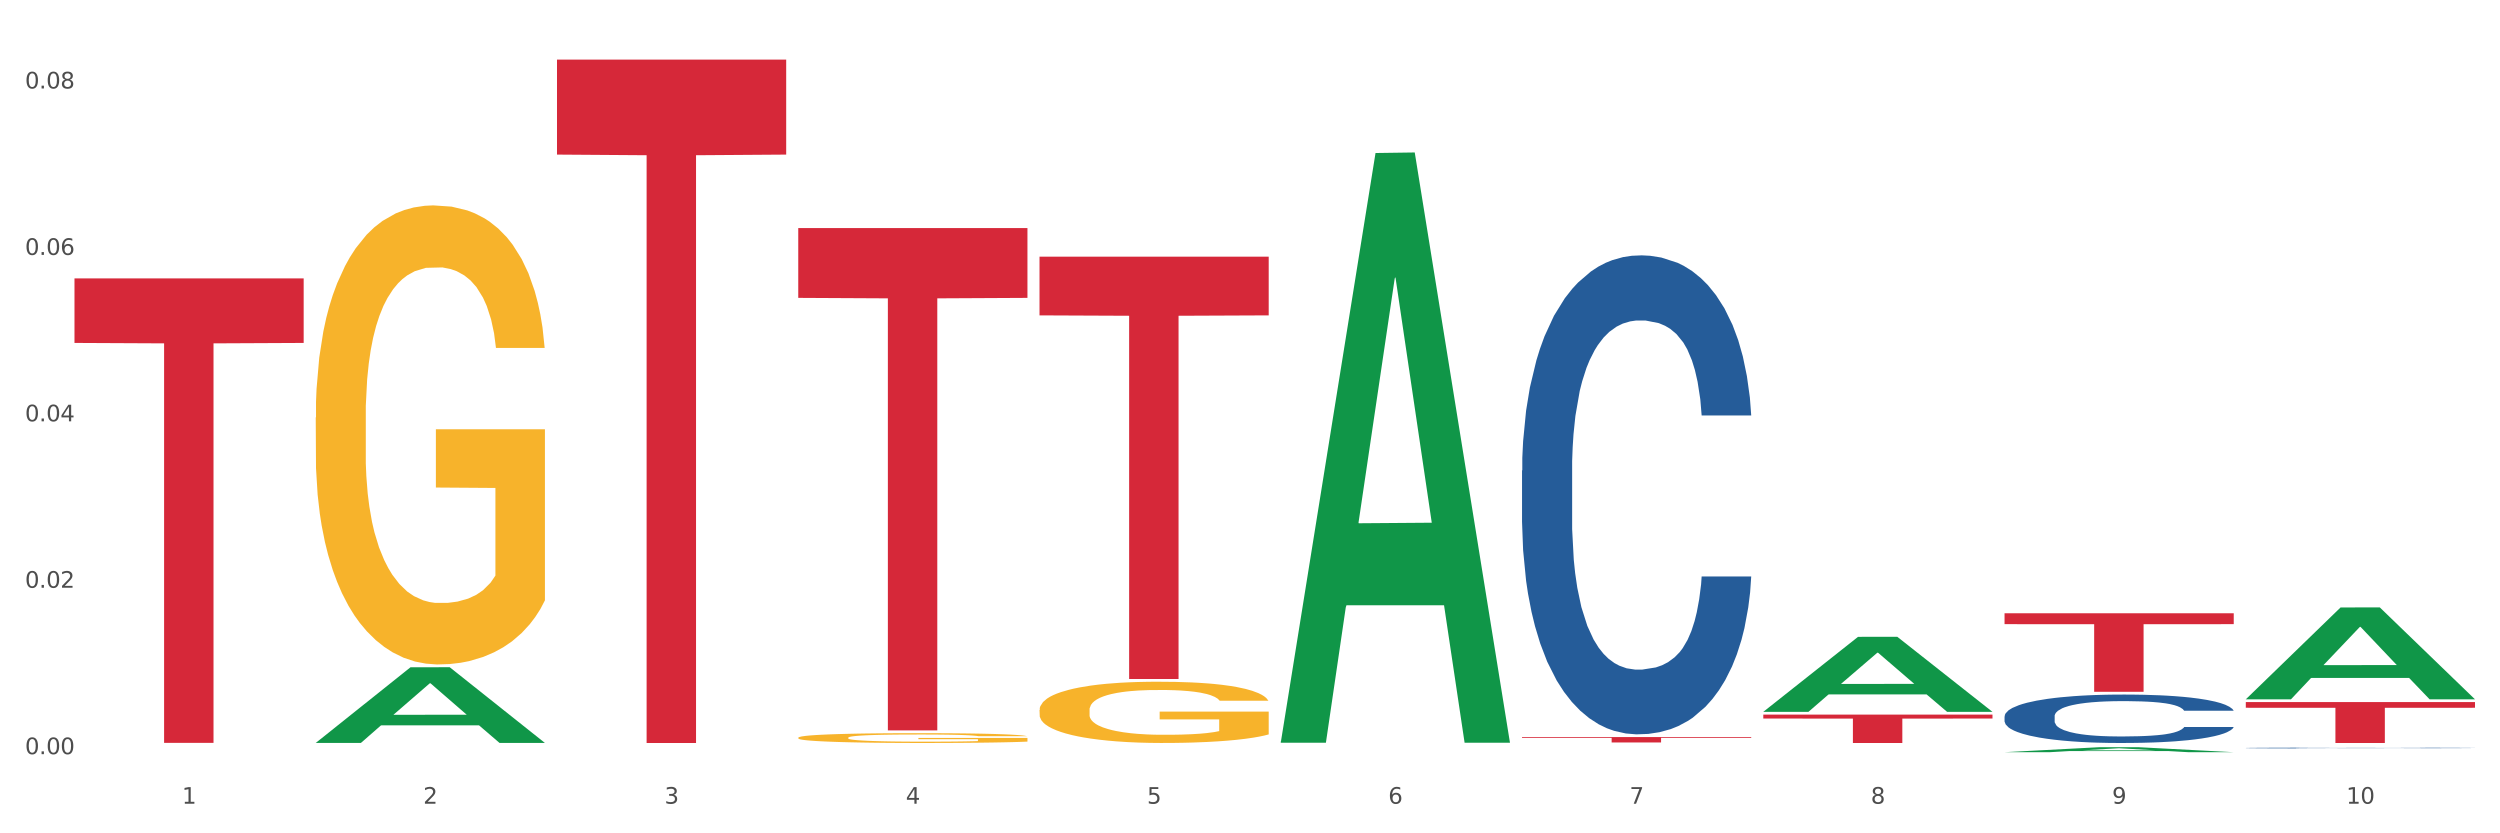 <?xml version="1.0" encoding="utf-8" standalone="no"?>
<!DOCTYPE svg PUBLIC "-//W3C//DTD SVG 1.1//EN"
  "http://www.w3.org/Graphics/SVG/1.1/DTD/svg11.dtd">
<svg xmlns:xlink="http://www.w3.org/1999/xlink" width="1080pt" height="360pt" viewBox="0 0 1080 360" xmlns="http://www.w3.org/2000/svg" version="1.1">
 <rect x="0" y="0" width="1080" height="360" fill="#333333" stroke="none"/>
 <defs>
  <style type="text/css">*{stroke-linejoin: round; stroke-linecap: butt}</style>
 </defs>
 <g id="figure_1">
  <g id="patch_1">
   <path d="M 0 360 
L 1080 360 
L 1080 0 
L 0 0 
z
" style="fill: #ffffff; stroke: #ffffff; stroke-linejoin: miter"/>
  </g>
  <g id="axes_1">
   <g id="matplotlib.axis_1">
    <g id="xtick_1">
     <g id="text_1">
      <!-- 1 -->
      <g style="fill: #4d4d4d" transform="translate(78.627 347.204) scale(0.096 -0.096)">
       <defs>
        <path id="DejaVuSans-31" d="M 794 531 
L 1825 531 
L 1825 4091 
L 703 3866 
L 703 4441 
L 1819 4666 
L 2450 4666 
L 2450 531 
L 3481 531 
L 3481 0 
L 794 0 
L 794 531 
z
" transform="scale(0.016)"/>
       </defs>
       <use xlink:href="#DejaVuSans-31"/>
      </g>
     </g>
    </g>
    <g id="xtick_2">
     <g id="text_2">
      <!-- 2 -->
      <g style="fill: #4d4d4d" transform="translate(182.851 347.204) scale(0.096 -0.096)">
       <defs>
        <path id="DejaVuSans-32" d="M 1228 531 
L 3431 531 
L 3431 0 
L 469 0 
L 469 531 
Q 828 903 1448 1529 
Q 2069 2156 2228 2338 
Q 2531 2678 2651 2914 
Q 2772 3150 2772 3378 
Q 2772 3750 2511 3984 
Q 2250 4219 1831 4219 
Q 1534 4219 1204 4116 
Q 875 4013 500 3803 
L 500 4441 
Q 881 4594 1212 4672 
Q 1544 4750 1819 4750 
Q 2544 4750 2975 4387 
Q 3406 4025 3406 3419 
Q 3406 3131 3298 2873 
Q 3191 2616 2906 2266 
Q 2828 2175 2409 1742 
Q 1991 1309 1228 531 
z
" transform="scale(0.016)"/>
       </defs>
       <use xlink:href="#DejaVuSans-32"/>
      </g>
     </g>
    </g>
    <g id="xtick_3">
     <g id="text_3">
      <!-- 3 -->
      <g style="fill: #4d4d4d" transform="translate(287.074 347.204) scale(0.096 -0.096)">
       <defs>
        <path id="DejaVuSans-33" d="M 2597 2516 
Q 3050 2419 3304 2112 
Q 3559 1806 3559 1356 
Q 3559 666 3084 287 
Q 2609 -91 1734 -91 
Q 1441 -91 1130 -33 
Q 819 25 488 141 
L 488 750 
Q 750 597 1062 519 
Q 1375 441 1716 441 
Q 2309 441 2620 675 
Q 2931 909 2931 1356 
Q 2931 1769 2642 2001 
Q 2353 2234 1838 2234 
L 1294 2234 
L 1294 2753 
L 1863 2753 
Q 2328 2753 2575 2939 
Q 2822 3125 2822 3475 
Q 2822 3834 2567 4026 
Q 2313 4219 1838 4219 
Q 1578 4219 1281 4162 
Q 984 4106 628 3988 
L 628 4550 
Q 988 4650 1302 4700 
Q 1616 4750 1894 4750 
Q 2613 4750 3031 4423 
Q 3450 4097 3450 3541 
Q 3450 3153 3228 2886 
Q 3006 2619 2597 2516 
z
" transform="scale(0.016)"/>
       </defs>
       <use xlink:href="#DejaVuSans-33"/>
      </g>
     </g>
    </g>
    <g id="xtick_4">
     <g id="text_4">
      <!-- 4 -->
      <g style="fill: #4d4d4d" transform="translate(391.298 347.204) scale(0.096 -0.096)">
       <defs>
        <path id="DejaVuSans-34" d="M 2419 4116 
L 825 1625 
L 2419 1625 
L 2419 4116 
z
M 2253 4666 
L 3047 4666 
L 3047 1625 
L 3713 1625 
L 3713 1100 
L 3047 1100 
L 3047 0 
L 2419 0 
L 2419 1100 
L 313 1100 
L 313 1709 
L 2253 4666 
z
" transform="scale(0.016)"/>
       </defs>
       <use xlink:href="#DejaVuSans-34"/>
      </g>
     </g>
    </g>
    <g id="xtick_5">
     <g id="text_5">
      <!-- 5 -->
      <g style="fill: #4d4d4d" transform="translate(495.522 347.204) scale(0.096 -0.096)">
       <defs>
        <path id="DejaVuSans-35" d="M 691 4666 
L 3169 4666 
L 3169 4134 
L 1269 4134 
L 1269 2991 
Q 1406 3038 1543 3061 
Q 1681 3084 1819 3084 
Q 2600 3084 3056 2656 
Q 3513 2228 3513 1497 
Q 3513 744 3044 326 
Q 2575 -91 1722 -91 
Q 1428 -91 1123 -41 
Q 819 9 494 109 
L 494 744 
Q 775 591 1075 516 
Q 1375 441 1709 441 
Q 2250 441 2565 725 
Q 2881 1009 2881 1497 
Q 2881 1984 2565 2268 
Q 2250 2553 1709 2553 
Q 1456 2553 1204 2497 
Q 953 2441 691 2322 
L 691 4666 
z
" transform="scale(0.016)"/>
       </defs>
       <use xlink:href="#DejaVuSans-35"/>
      </g>
     </g>
    </g>
    <g id="xtick_6">
     <g id="text_6">
      <!-- 6 -->
      <g style="fill: #4d4d4d" transform="translate(599.745 347.204) scale(0.096 -0.096)">
       <defs>
        <path id="DejaVuSans-36" d="M 2113 2584 
Q 1688 2584 1439 2293 
Q 1191 2003 1191 1497 
Q 1191 994 1439 701 
Q 1688 409 2113 409 
Q 2538 409 2786 701 
Q 3034 994 3034 1497 
Q 3034 2003 2786 2293 
Q 2538 2584 2113 2584 
z
M 3366 4563 
L 3366 3988 
Q 3128 4100 2886 4159 
Q 2644 4219 2406 4219 
Q 1781 4219 1451 3797 
Q 1122 3375 1075 2522 
Q 1259 2794 1537 2939 
Q 1816 3084 2150 3084 
Q 2853 3084 3261 2657 
Q 3669 2231 3669 1497 
Q 3669 778 3244 343 
Q 2819 -91 2113 -91 
Q 1303 -91 875 529 
Q 447 1150 447 2328 
Q 447 3434 972 4092 
Q 1497 4750 2381 4750 
Q 2619 4750 2861 4703 
Q 3103 4656 3366 4563 
z
" transform="scale(0.016)"/>
       </defs>
       <use xlink:href="#DejaVuSans-36"/>
      </g>
     </g>
    </g>
    <g id="xtick_7">
     <g id="text_7">
      <!-- 7 -->
      <g style="fill: #4d4d4d" transform="translate(703.969 347.204) scale(0.096 -0.096)">
       <defs>
        <path id="DejaVuSans-37" d="M 525 4666 
L 3525 4666 
L 3525 4397 
L 1831 0 
L 1172 0 
L 2766 4134 
L 525 4134 
L 525 4666 
z
" transform="scale(0.016)"/>
       </defs>
       <use xlink:href="#DejaVuSans-37"/>
      </g>
     </g>
    </g>
    <g id="xtick_8">
     <g id="text_8">
      <!-- 8 -->
      <g style="fill: #4d4d4d" transform="translate(808.193 347.204) scale(0.096 -0.096)">
       <defs>
        <path id="DejaVuSans-38" d="M 2034 2216 
Q 1584 2216 1326 1975 
Q 1069 1734 1069 1313 
Q 1069 891 1326 650 
Q 1584 409 2034 409 
Q 2484 409 2743 651 
Q 3003 894 3003 1313 
Q 3003 1734 2745 1975 
Q 2488 2216 2034 2216 
z
M 1403 2484 
Q 997 2584 770 2862 
Q 544 3141 544 3541 
Q 544 4100 942 4425 
Q 1341 4750 2034 4750 
Q 2731 4750 3128 4425 
Q 3525 4100 3525 3541 
Q 3525 3141 3298 2862 
Q 3072 2584 2669 2484 
Q 3125 2378 3379 2068 
Q 3634 1759 3634 1313 
Q 3634 634 3220 271 
Q 2806 -91 2034 -91 
Q 1263 -91 848 271 
Q 434 634 434 1313 
Q 434 1759 690 2068 
Q 947 2378 1403 2484 
z
M 1172 3481 
Q 1172 3119 1398 2916 
Q 1625 2713 2034 2713 
Q 2441 2713 2670 2916 
Q 2900 3119 2900 3481 
Q 2900 3844 2670 4047 
Q 2441 4250 2034 4250 
Q 1625 4250 1398 4047 
Q 1172 3844 1172 3481 
z
" transform="scale(0.016)"/>
       </defs>
       <use xlink:href="#DejaVuSans-38"/>
      </g>
     </g>
    </g>
    <g id="xtick_9">
     <g id="text_9">
      <!-- 9 -->
      <g style="fill: #4d4d4d" transform="translate(912.416 347.204) scale(0.096 -0.096)">
       <defs>
        <path id="DejaVuSans-39" d="M 703 97 
L 703 672 
Q 941 559 1184 500 
Q 1428 441 1663 441 
Q 2288 441 2617 861 
Q 2947 1281 2994 2138 
Q 2813 1869 2534 1725 
Q 2256 1581 1919 1581 
Q 1219 1581 811 2004 
Q 403 2428 403 3163 
Q 403 3881 828 4315 
Q 1253 4750 1959 4750 
Q 2769 4750 3195 4129 
Q 3622 3509 3622 2328 
Q 3622 1225 3098 567 
Q 2575 -91 1691 -91 
Q 1453 -91 1209 -44 
Q 966 3 703 97 
z
M 1959 2075 
Q 2384 2075 2632 2365 
Q 2881 2656 2881 3163 
Q 2881 3666 2632 3958 
Q 2384 4250 1959 4250 
Q 1534 4250 1286 3958 
Q 1038 3666 1038 3163 
Q 1038 2656 1286 2365 
Q 1534 2075 1959 2075 
z
" transform="scale(0.016)"/>
       </defs>
       <use xlink:href="#DejaVuSans-39"/>
      </g>
     </g>
    </g>
    <g id="xtick_10">
     <g id="text_10">
      <!-- 10 -->
      <g style="fill: #4d4d4d" transform="translate(1013.586 347.204) scale(0.096 -0.096)">
       <defs>
        <path id="DejaVuSans-30" d="M 2034 4250 
Q 1547 4250 1301 3770 
Q 1056 3291 1056 2328 
Q 1056 1369 1301 889 
Q 1547 409 2034 409 
Q 2525 409 2770 889 
Q 3016 1369 3016 2328 
Q 3016 3291 2770 3770 
Q 2525 4250 2034 4250 
z
M 2034 4750 
Q 2819 4750 3233 4129 
Q 3647 3509 3647 2328 
Q 3647 1150 3233 529 
Q 2819 -91 2034 -91 
Q 1250 -91 836 529 
Q 422 1150 422 2328 
Q 422 3509 836 4129 
Q 1250 4750 2034 4750 
z
" transform="scale(0.016)"/>
       </defs>
       <use xlink:href="#DejaVuSans-31"/>
       <use xlink:href="#DejaVuSans-30" transform="translate(63.623 0)"/>
      </g>
     </g>
    </g>
    <g id="xtick_11"/>
    <g id="xtick_12"/>
    <g id="xtick_13"/>
    <g id="xtick_14"/>
    <g id="xtick_15"/>
    <g id="xtick_16"/>
    <g id="xtick_17"/>
    <g id="xtick_18"/>
    <g id="xtick_19"/>
   </g>
   <g id="matplotlib.axis_2">
    <g id="ytick_1">
     <g id="text_11">
      <!-- 0.00 -->
      <g style="fill: #4d4d4d" transform="translate(10.8 325.806) scale(0.096 -0.096)">
       <defs>
        <path id="DejaVuSans-2e" d="M 684 794 
L 1344 794 
L 1344 0 
L 684 0 
L 684 794 
z
" transform="scale(0.016)"/>
       </defs>
       <use xlink:href="#DejaVuSans-30"/>
       <use xlink:href="#DejaVuSans-2e" transform="translate(63.623 0)"/>
       <use xlink:href="#DejaVuSans-30" transform="translate(95.41 0)"/>
       <use xlink:href="#DejaVuSans-30" transform="translate(159.033 0)"/>
      </g>
     </g>
    </g>
    <g id="ytick_2">
     <g id="text_12">
      <!-- 0.02 -->
      <g style="fill: #4d4d4d" transform="translate(10.8 253.91) scale(0.096 -0.096)">
       <use xlink:href="#DejaVuSans-30"/>
       <use xlink:href="#DejaVuSans-2e" transform="translate(63.623 0)"/>
       <use xlink:href="#DejaVuSans-30" transform="translate(95.41 0)"/>
       <use xlink:href="#DejaVuSans-32" transform="translate(159.033 0)"/>
      </g>
     </g>
    </g>
    <g id="ytick_3">
     <g id="text_13">
      <!-- 0.04 -->
      <g style="fill: #4d4d4d" transform="translate(10.8 182.014) scale(0.096 -0.096)">
       <use xlink:href="#DejaVuSans-30"/>
       <use xlink:href="#DejaVuSans-2e" transform="translate(63.623 0)"/>
       <use xlink:href="#DejaVuSans-30" transform="translate(95.41 0)"/>
       <use xlink:href="#DejaVuSans-34" transform="translate(159.033 0)"/>
      </g>
     </g>
    </g>
    <g id="ytick_4">
     <g id="text_14">
      <!-- 0.06 -->
      <g style="fill: #4d4d4d" transform="translate(10.8 110.118) scale(0.096 -0.096)">
       <use xlink:href="#DejaVuSans-30"/>
       <use xlink:href="#DejaVuSans-2e" transform="translate(63.623 0)"/>
       <use xlink:href="#DejaVuSans-30" transform="translate(95.41 0)"/>
       <use xlink:href="#DejaVuSans-36" transform="translate(159.033 0)"/>
      </g>
     </g>
    </g>
    <g id="ytick_5">
     <g id="text_15">
      <!-- 0.08 -->
      <g style="fill: #4d4d4d" transform="translate(10.8 38.223) scale(0.096 -0.096)">
       <use xlink:href="#DejaVuSans-30"/>
       <use xlink:href="#DejaVuSans-2e" transform="translate(63.623 0)"/>
       <use xlink:href="#DejaVuSans-30" transform="translate(95.41 0)"/>
       <use xlink:href="#DejaVuSans-38" transform="translate(159.033 0)"/>
      </g>
     </g>
    </g>
    <g id="ytick_6"/>
    <g id="ytick_7"/>
    <g id="ytick_8"/>
    <g id="ytick_9"/>
   </g>
   <g id="PolyCollection_1">
    <path d="M 136.399 320.899 
L 136.501 320.868 
L 177.331 288.266 
L 194.275 288.236 
L 235.411 320.96 
L 215.813 320.96 
L 206.932 313.34 
L 164.775 313.34 
L 164.469 313.463 
L 155.895 320.96 
L 136.399 320.96 
L 136.399 320.899 
L 170.083 308.792 
L 201.624 308.762 
L 186.007 295.211 
L 185.803 295.149 
L 185.599 295.242 
L 169.981 308.762 
L 170.083 308.792 
L 136.399 320.899 
z
" clip-path="url(#pa3445d2a49)" style="fill: #109648"/>
    <path d="M 344.846 98.524 
L 443.858 98.524 
L 443.858 128.682 
L 404.91 128.886 
L 404.91 315.543 
L 383.559 315.543 
L 383.559 128.886 
L 344.846 128.682 
L 344.846 98.728 
L 344.846 98.524 
z
" clip-path="url(#pa3445d2a49)" style="fill: #d62839"/>
    <path d="M 449.069 110.889 
L 548.082 110.889 
L 548.082 136.241 
L 509.134 136.412 
L 509.134 293.32 
L 487.783 293.32 
L 487.783 136.412 
L 449.069 136.241 
L 449.069 111.06 
L 449.069 110.889 
z
" clip-path="url(#pa3445d2a49)" style="fill: #d62839"/>
    <path d="M 657.517 318.426 
L 756.529 318.426 
L 756.529 318.749 
L 717.581 318.751 
L 717.581 320.754 
L 696.23 320.754 
L 696.23 318.751 
L 657.517 318.749 
L 657.517 318.428 
L 657.517 318.426 
z
" clip-path="url(#pa3445d2a49)" style="fill: #d62839"/>
    <path d="M 761.74 308.712 
L 860.753 308.712 
L 860.753 310.416 
L 821.805 310.427 
L 821.805 320.969 
L 800.454 320.969 
L 800.454 310.427 
L 761.74 310.416 
L 761.74 308.724 
L 761.74 308.712 
z
" clip-path="url(#pa3445d2a49)" style="fill: #d62839"/>
    <path d="M 865.964 264.918 
L 964.976 264.918 
L 964.976 269.635 
L 926.028 269.667 
L 926.028 298.863 
L 904.677 298.863 
L 904.677 269.667 
L 865.964 269.635 
L 865.964 264.95 
L 865.964 264.918 
z
" clip-path="url(#pa3445d2a49)" style="fill: #d62839"/>
    <path d="M 449.069 306.733 
L 449.186 306.709 
L 449.186 305.839 
L 449.42 305.09 
L 450.589 303.278 
L 452.343 301.78 
L 453.628 300.982 
L 454.914 300.33 
L 456.434 299.677 
L 458.304 299.001 
L 461.694 298.01 
L 463.799 297.502 
L 466.37 296.971 
L 471.046 296.198 
L 474.436 295.763 
L 477.943 295.4 
L 483.671 294.965 
L 487.412 294.772 
L 491.386 294.627 
L 496.179 294.53 
L 499.803 294.506 
L 507.752 294.579 
L 514.532 294.796 
L 517.805 294.965 
L 522.014 295.255 
L 524.235 295.448 
L 527.859 295.835 
L 531.599 296.343 
L 534.171 296.777 
L 538.029 297.599 
L 540.951 298.421 
L 543.64 299.436 
L 545.043 300.136 
L 546.095 300.789 
L 547.03 301.538 
L 547.965 302.722 
L 526.923 302.722 
L 526.105 301.876 
L 524.819 301.079 
L 522.949 300.306 
L 521.312 299.822 
L 518.507 299.218 
L 515.935 298.832 
L 513.246 298.542 
L 509.973 298.3 
L 507.401 298.179 
L 503.778 298.082 
L 496.647 298.107 
L 491.854 298.3 
L 488.581 298.542 
L 486.477 298.759 
L 484.606 299.001 
L 482.502 299.339 
L 480.047 299.846 
L 478.294 300.306 
L 476.54 300.886 
L 475.138 301.465 
L 473.852 302.142 
L 472.8 302.867 
L 471.981 303.616 
L 471.28 304.534 
L 470.696 306.057 
L 470.696 309.367 
L 470.929 310.116 
L 471.514 311.107 
L 472.215 311.856 
L 473.384 312.75 
L 474.436 313.355 
L 476.424 314.224 
L 478.645 314.949 
L 480.398 315.409 
L 482.152 315.795 
L 485.191 316.327 
L 488.581 316.762 
L 491.503 317.028 
L 495.478 317.269 
L 498.167 317.366 
L 500.505 317.414 
L 506.232 317.414 
L 510.324 317.342 
L 514.883 317.173 
L 518.39 316.955 
L 521.312 316.689 
L 524.585 316.254 
L 526.69 315.843 
L 526.69 310.793 
L 500.972 310.769 
L 500.972 307.41 
L 548.082 307.41 
L 548.082 317.269 
L 546.095 317.777 
L 543.874 318.236 
L 541.536 318.647 
L 538.029 319.154 
L 533.82 319.637 
L 530.08 319.976 
L 526.105 320.266 
L 521.429 320.531 
L 515.351 320.773 
L 511.61 320.87 
L 506.934 320.942 
L 501.44 320.966 
L 496.647 320.918 
L 491.971 320.797 
L 487.061 320.58 
L 482.268 320.266 
L 478.645 319.951 
L 475.021 319.565 
L 471.163 319.057 
L 468.124 318.574 
L 465.786 318.139 
L 463.214 317.583 
L 460.409 316.858 
L 458.304 316.206 
L 456.434 315.529 
L 454.447 314.659 
L 453.044 313.91 
L 451.641 312.968 
L 450.823 312.267 
L 449.888 311.18 
L 449.186 309.657 
L 449.069 306.733 
z
" clip-path="url(#pa3445d2a49)" style="fill: #f7b32b"/>
    <path d="M 344.846 318.687 
L 344.963 318.684 
L 344.963 318.544 
L 345.197 318.424 
L 346.366 318.134 
L 348.119 317.894 
L 349.405 317.766 
L 350.691 317.662 
L 352.21 317.557 
L 354.081 317.449 
L 357.471 317.29 
L 359.575 317.209 
L 362.147 317.123 
L 366.823 317 
L 370.213 316.93 
L 373.72 316.872 
L 379.448 316.802 
L 383.188 316.771 
L 387.163 316.748 
L 391.956 316.732 
L 395.579 316.729 
L 403.529 316.74 
L 410.309 316.775 
L 413.582 316.802 
L 417.79 316.849 
L 420.011 316.88 
L 423.635 316.941 
L 427.376 317.023 
L 429.947 317.092 
L 433.805 317.224 
L 436.728 317.356 
L 439.416 317.518 
L 440.819 317.631 
L 441.871 317.735 
L 442.806 317.855 
L 443.741 318.045 
L 422.7 318.045 
L 421.882 317.909 
L 420.596 317.782 
L 418.725 317.658 
L 417.089 317.58 
L 414.283 317.483 
L 411.711 317.422 
L 409.023 317.375 
L 405.75 317.336 
L 403.178 317.317 
L 399.554 317.302 
L 392.423 317.305 
L 387.63 317.336 
L 384.357 317.375 
L 382.253 317.41 
L 380.383 317.449 
L 378.279 317.503 
L 375.824 317.584 
L 374.07 317.658 
L 372.317 317.751 
L 370.914 317.844 
L 369.628 317.952 
L 368.576 318.068 
L 367.758 318.188 
L 367.056 318.335 
L 366.472 318.579 
L 366.472 319.109 
L 366.706 319.229 
L 367.29 319.388 
L 367.992 319.508 
L 369.161 319.651 
L 370.213 319.748 
L 372.2 319.888 
L 374.421 320.004 
L 376.174 320.077 
L 377.928 320.139 
L 380.967 320.224 
L 384.357 320.294 
L 387.28 320.337 
L 391.254 320.375 
L 393.943 320.391 
L 396.281 320.399 
L 402.009 320.399 
L 406.1 320.387 
L 410.659 320.36 
L 414.166 320.325 
L 417.089 320.282 
L 420.362 320.213 
L 422.466 320.147 
L 422.466 319.338 
L 396.748 319.334 
L 396.748 318.796 
L 443.858 318.796 
L 443.858 320.375 
L 441.871 320.457 
L 439.65 320.53 
L 437.312 320.596 
L 433.805 320.677 
L 429.597 320.755 
L 425.856 320.809 
L 421.882 320.855 
L 417.206 320.898 
L 411.127 320.937 
L 407.386 320.952 
L 402.71 320.964 
L 397.216 320.968 
L 392.423 320.96 
L 387.747 320.941 
L 382.838 320.906 
L 378.045 320.855 
L 374.421 320.805 
L 370.797 320.743 
L 366.94 320.662 
L 363.9 320.584 
L 361.562 320.515 
L 358.99 320.426 
L 356.185 320.31 
L 354.081 320.205 
L 352.21 320.097 
L 350.223 319.957 
L 348.82 319.837 
L 347.418 319.686 
L 346.599 319.574 
L 345.664 319.4 
L 344.963 319.156 
L 344.846 318.687 
z
" clip-path="url(#pa3445d2a49)" style="fill: #f7b32b"/>
    <path d="M 970.188 303.299 
L 1069.2 303.299 
L 1069.2 305.755 
L 1030.252 305.772 
L 1030.252 320.973 
L 1008.901 320.973 
L 1008.901 305.772 
L 970.188 305.755 
L 970.188 303.316 
L 970.188 303.299 
z
" clip-path="url(#pa3445d2a49)" style="fill: #d62839"/>
    <path d="M 240.622 25.759 
L 339.635 25.759 
L 339.635 66.784 
L 300.687 67.061 
L 300.687 320.969 
L 279.336 320.969 
L 279.336 67.061 
L 240.622 66.784 
L 240.622 26.037 
L 240.622 25.759 
z
" clip-path="url(#pa3445d2a49)" style="fill: #d62839"/>
    <path d="M 32.175 120.258 
L 131.187 120.258 
L 131.187 148.144 
L 92.239 148.333 
L 92.239 320.927 
L 70.888 320.927 
L 70.888 148.333 
L 32.175 148.144 
L 32.175 120.446 
L 32.175 120.258 
z
" clip-path="url(#pa3445d2a49)" style="fill: #d62839"/>
    <path d="M 970.188 323.134 
L 970.305 323.133 
L 970.305 323.124 
L 970.656 323.112 
L 971.943 323.09 
L 973.582 323.073 
L 976.39 323.053 
L 977.912 323.045 
L 979.902 323.036 
L 983.998 323.021 
L 988.679 323.008 
L 991.956 323.001 
L 994.414 322.997 
L 999.915 322.989 
L 1003.075 322.985 
L 1006.352 322.982 
L 1009.161 322.981 
L 1013.842 322.978 
L 1017.587 322.977 
L 1021.917 322.977 
L 1025.546 322.977 
L 1030.344 322.979 
L 1037.366 322.982 
L 1040.058 322.985 
L 1043.686 322.989 
L 1047.431 322.994 
L 1050.474 322.999 
L 1053.985 323.006 
L 1057.613 323.016 
L 1061.125 323.028 
L 1063.582 323.039 
L 1065.572 323.051 
L 1067.327 323.065 
L 1068.615 323.081 
L 1069.2 323.094 
L 1047.782 323.094 
L 1047.197 323.082 
L 1046.027 323.069 
L 1044.857 323.06 
L 1043.569 323.053 
L 1041.58 323.046 
L 1039.824 323.04 
L 1036.898 323.034 
L 1034.206 323.031 
L 1031.983 323.028 
L 1029.291 323.026 
L 1023.556 323.025 
L 1019.46 323.025 
L 1016.885 323.025 
L 1013.725 323.027 
L 1011.033 323.029 
L 1007.873 323.033 
L 1005.415 323.037 
L 1002.958 323.042 
L 1001.553 323.046 
L 999.447 323.053 
L 998.042 323.059 
L 996.17 323.069 
L 995.116 323.076 
L 993.244 323.094 
L 992.424 323.107 
L 992.073 323.116 
L 991.839 323.127 
L 991.839 323.176 
L 992.541 323.199 
L 993.127 323.208 
L 994.063 323.219 
L 995.818 323.233 
L 998.393 323.247 
L 1001.085 323.257 
L 1003.309 323.263 
L 1005.415 323.267 
L 1007.522 323.271 
L 1010.097 323.274 
L 1012.203 323.276 
L 1015.363 323.278 
L 1019.109 323.278 
L 1022.035 323.278 
L 1028.003 323.277 
L 1030.695 323.275 
L 1033.27 323.273 
L 1036.079 323.27 
L 1038.303 323.266 
L 1039.59 323.263 
L 1041.697 323.257 
L 1043.335 323.25 
L 1044.739 323.243 
L 1045.676 323.237 
L 1046.729 323.227 
L 1047.548 323.216 
L 1047.782 323.211 
L 1069.2 323.211 
L 1068.732 323.222 
L 1067.913 323.233 
L 1066.274 323.248 
L 1064.987 323.257 
L 1062.997 323.267 
L 1060.89 323.276 
L 1057.965 323.286 
L 1055.273 323.293 
L 1052.464 323.3 
L 1049.421 323.306 
L 1043.92 323.313 
L 1041.931 323.316 
L 1037.717 323.32 
L 1034.44 323.322 
L 1029.642 323.324 
L 1024.726 323.325 
L 1019.577 323.326 
L 1015.012 323.325 
L 1009.98 323.323 
L 1006.82 323.321 
L 1003.309 323.318 
L 999.212 323.314 
L 995.35 323.308 
L 991.722 323.302 
L 988.328 323.295 
L 985.168 323.286 
L 981.072 323.273 
L 978.029 323.259 
L 975.805 323.247 
L 974.284 323.236 
L 972.762 323.223 
L 971.943 323.214 
L 970.656 323.192 
L 970.188 323.171 
L 970.188 323.134 
z
" clip-path="url(#pa3445d2a49)" style="fill: #255c99"/>
    <path d="M 553.293 320.389 
L 553.395 320.15 
L 594.225 66.103 
L 611.169 65.863 
L 652.306 320.868 
L 632.707 320.868 
L 623.827 261.487 
L 581.67 261.487 
L 581.364 262.444 
L 572.789 320.868 
L 553.293 320.868 
L 553.293 320.389 
L 586.978 226.049 
L 618.519 225.81 
L 602.901 120.217 
L 602.697 119.738 
L 602.493 120.456 
L 586.876 225.81 
L 586.978 226.049 
L 553.293 320.389 
z
" clip-path="url(#pa3445d2a49)" style="fill: #109648"/>
    <path d="M 761.74 307.466 
L 761.842 307.435 
L 802.672 275.114 
L 819.617 275.084 
L 860.753 307.527 
L 841.154 307.527 
L 832.274 299.972 
L 790.117 299.972 
L 789.811 300.094 
L 781.237 307.527 
L 761.74 307.527 
L 761.74 307.466 
L 795.425 295.463 
L 826.966 295.433 
L 811.349 281.999 
L 811.144 281.938 
L 810.94 282.029 
L 795.323 295.433 
L 795.425 295.463 
L 761.74 307.466 
z
" clip-path="url(#pa3445d2a49)" style="fill: #109648"/>
    <path d="M 865.964 324.945 
L 866.066 324.943 
L 906.896 322.792 
L 923.84 322.79 
L 964.976 324.95 
L 945.378 324.95 
L 936.498 324.447 
L 894.341 324.447 
L 894.034 324.455 
L 885.46 324.95 
L 865.964 324.95 
L 865.964 324.945 
L 899.649 324.146 
L 931.19 324.144 
L 915.572 323.25 
L 915.368 323.246 
L 915.164 323.252 
L 899.547 324.144 
L 899.649 324.146 
L 865.964 324.945 
z
" clip-path="url(#pa3445d2a49)" style="fill: #109648"/>
    <path d="M 970.188 302.039 
L 970.29 302.002 
L 1011.12 262.424 
L 1028.064 262.387 
L 1069.2 302.114 
L 1049.602 302.114 
L 1040.721 292.863 
L 998.564 292.863 
L 998.258 293.012 
L 989.684 302.114 
L 970.188 302.114 
L 970.188 302.039 
L 1003.872 287.342 
L 1035.413 287.305 
L 1019.796 270.855 
L 1019.592 270.78 
L 1019.388 270.892 
L 1003.77 287.305 
L 1003.872 287.342 
L 970.188 302.039 
z
" clip-path="url(#pa3445d2a49)" style="fill: #109648"/>
    <path d="M 136.399 180.369 
L 136.516 180.188 
L 136.516 173.667 
L 136.749 168.053 
L 137.918 154.468 
L 139.672 143.239 
L 140.958 137.262 
L 142.244 132.371 
L 143.763 127.481 
L 145.634 122.41 
L 149.024 114.984 
L 151.128 111.18 
L 153.699 107.195 
L 158.375 101.399 
L 161.765 98.139 
L 165.272 95.422 
L 171 92.162 
L 174.741 90.713 
L 178.716 89.626 
L 183.508 88.902 
L 187.132 88.721 
L 195.081 89.264 
L 201.861 90.894 
L 205.135 92.162 
L 209.343 94.336 
L 211.564 95.785 
L 215.188 98.683 
L 218.928 102.486 
L 221.5 105.746 
L 225.358 111.905 
L 228.28 118.063 
L 230.969 125.67 
L 232.372 130.922 
L 233.424 135.813 
L 234.359 141.428 
L 235.294 150.303 
L 214.253 150.303 
L 213.434 143.963 
L 212.148 137.986 
L 210.278 132.19 
L 208.641 128.568 
L 205.836 124.04 
L 203.264 121.142 
L 200.576 118.968 
L 197.302 117.157 
L 194.731 116.252 
L 191.107 115.527 
L 183.976 115.708 
L 179.183 117.157 
L 175.91 118.968 
L 173.806 120.598 
L 171.936 122.41 
L 169.831 124.945 
L 167.377 128.749 
L 165.623 132.19 
L 163.87 136.537 
L 162.467 140.884 
L 161.181 145.956 
L 160.129 151.389 
L 159.311 157.004 
L 158.609 163.887 
L 158.025 175.297 
L 158.025 200.111 
L 158.259 205.726 
L 158.843 213.152 
L 159.544 218.767 
L 160.713 225.468 
L 161.765 229.997 
L 163.753 236.517 
L 165.974 241.951 
L 167.727 245.392 
L 169.481 248.29 
L 172.52 252.275 
L 175.91 255.535 
L 178.833 257.527 
L 182.807 259.338 
L 185.496 260.063 
L 187.834 260.425 
L 193.562 260.425 
L 197.653 259.882 
L 202.212 258.614 
L 205.719 256.984 
L 208.641 254.991 
L 211.915 251.731 
L 214.019 248.652 
L 214.019 210.798 
L 188.301 210.616 
L 188.301 185.44 
L 235.411 185.44 
L 235.411 259.338 
L 233.424 263.142 
L 231.203 266.583 
L 228.865 269.662 
L 225.358 273.466 
L 221.15 277.088 
L 217.409 279.624 
L 213.434 281.798 
L 208.758 283.79 
L 202.68 285.601 
L 198.939 286.326 
L 194.263 286.869 
L 188.769 287.05 
L 183.976 286.688 
L 179.3 285.782 
L 174.39 284.152 
L 169.598 281.798 
L 165.974 279.443 
L 162.35 276.545 
L 158.492 272.741 
L 155.453 269.119 
L 153.115 265.859 
L 150.543 261.693 
L 147.738 256.259 
L 145.634 251.369 
L 143.763 246.298 
L 141.776 239.777 
L 140.373 234.162 
L 138.97 227.099 
L 138.152 221.846 
L 137.217 213.695 
L 136.516 202.285 
L 136.399 180.369 
z
" clip-path="url(#pa3445d2a49)" style="fill: #f7b32b"/>
    <path d="M 657.517 203.286 
L 657.634 203.097 
L 657.634 197.805 
L 657.985 190.624 
L 659.272 177.396 
L 660.911 167.38 
L 663.72 155.663 
L 665.241 150.75 
L 667.231 145.269 
L 671.327 136.387 
L 676.008 128.828 
L 679.285 124.671 
L 681.743 122.025 
L 687.244 117.3 
L 690.404 115.222 
L 693.681 113.521 
L 696.49 112.387 
L 701.171 111.064 
L 704.916 110.497 
L 709.247 110.308 
L 712.875 110.497 
L 717.673 111.253 
L 724.695 113.521 
L 727.387 114.844 
L 731.015 117.111 
L 734.76 120.135 
L 737.803 123.159 
L 741.314 127.505 
L 744.943 133.175 
L 748.454 140.356 
L 750.911 146.97 
L 752.901 153.962 
L 754.657 162.466 
L 755.944 171.726 
L 756.529 179.474 
L 735.112 179.474 
L 734.526 172.482 
L 733.356 164.923 
L 732.186 159.821 
L 730.898 155.663 
L 728.909 150.939 
L 727.153 147.915 
L 724.227 144.324 
L 721.535 142.057 
L 719.312 140.734 
L 716.62 139.6 
L 710.885 138.466 
L 706.789 138.466 
L 704.214 138.844 
L 701.054 139.789 
L 698.362 141.112 
L 695.202 143.379 
L 692.745 145.836 
L 690.287 149.049 
L 688.882 151.317 
L 686.776 155.474 
L 685.371 158.876 
L 683.499 164.734 
L 682.445 168.892 
L 680.573 179.663 
L 679.754 187.601 
L 679.402 193.081 
L 679.168 199.128 
L 679.168 228.609 
L 679.871 241.837 
L 680.456 247.507 
L 681.392 253.932 
L 683.148 262.247 
L 685.722 270.373 
L 688.414 276.232 
L 690.638 279.822 
L 692.745 282.468 
L 694.851 284.547 
L 697.426 286.436 
L 699.533 287.57 
L 702.693 288.704 
L 706.438 289.271 
L 709.364 289.271 
L 715.332 288.326 
L 718.024 287.381 
L 720.599 286.059 
L 723.408 283.98 
L 725.632 281.712 
L 726.919 280.011 
L 729.026 276.421 
L 730.664 272.641 
L 732.069 268.295 
L 733.005 264.515 
L 734.058 258.846 
L 734.877 252.42 
L 735.112 249.019 
L 756.529 249.019 
L 756.061 255.822 
L 755.242 262.436 
L 753.603 271.318 
L 752.316 276.421 
L 750.326 282.657 
L 748.22 287.948 
L 745.294 293.807 
L 742.602 298.153 
L 739.793 301.933 
L 736.75 305.334 
L 731.249 310.059 
L 729.26 311.382 
L 725.046 313.649 
L 721.769 314.972 
L 716.971 316.295 
L 712.055 317.051 
L 706.906 317.24 
L 702.341 316.862 
L 697.309 315.728 
L 694.149 314.594 
L 690.638 312.894 
L 686.542 310.248 
L 682.679 307.035 
L 679.051 303.256 
L 675.657 298.909 
L 672.497 293.996 
L 668.401 285.87 
L 665.358 277.932 
L 663.134 270.562 
L 661.613 264.326 
L 660.091 256.389 
L 659.272 250.908 
L 657.985 237.68 
L 657.517 225.396 
L 657.517 203.286 
z
" clip-path="url(#pa3445d2a49)" style="fill: #255c99"/>
    <path d="M 865.964 309.45 
L 866.081 309.431 
L 866.081 308.896 
L 866.432 308.17 
L 867.719 306.832 
L 869.358 305.82 
L 872.167 304.635 
L 873.688 304.138 
L 875.678 303.584 
L 879.774 302.686 
L 884.456 301.921 
L 887.733 301.501 
L 890.19 301.233 
L 895.691 300.756 
L 898.851 300.546 
L 902.128 300.374 
L 904.937 300.259 
L 909.618 300.125 
L 913.364 300.068 
L 917.694 300.049 
L 921.322 300.068 
L 926.12 300.144 
L 933.143 300.374 
L 935.834 300.507 
L 939.463 300.737 
L 943.208 301.042 
L 946.251 301.348 
L 949.762 301.788 
L 953.39 302.361 
L 956.901 303.087 
L 959.359 303.756 
L 961.348 304.463 
L 963.104 305.323 
L 964.391 306.259 
L 964.976 307.043 
L 943.559 307.043 
L 942.974 306.336 
L 941.803 305.571 
L 940.633 305.055 
L 939.346 304.635 
L 937.356 304.157 
L 935.6 303.851 
L 932.674 303.488 
L 929.983 303.259 
L 927.759 303.125 
L 925.067 303.011 
L 919.332 302.896 
L 915.236 302.896 
L 912.661 302.934 
L 909.501 303.03 
L 906.81 303.163 
L 903.65 303.393 
L 901.192 303.641 
L 898.734 303.966 
L 897.33 304.195 
L 895.223 304.616 
L 893.819 304.96 
L 891.946 305.552 
L 890.893 305.973 
L 889.02 307.062 
L 888.201 307.864 
L 887.85 308.419 
L 887.616 309.03 
L 887.616 312.011 
L 888.318 313.349 
L 888.903 313.922 
L 889.839 314.572 
L 891.595 315.412 
L 894.17 316.234 
L 896.861 316.827 
L 899.085 317.19 
L 901.192 317.457 
L 903.298 317.667 
L 905.873 317.858 
L 907.98 317.973 
L 911.14 318.088 
L 914.885 318.145 
L 917.811 318.145 
L 923.78 318.05 
L 926.472 317.954 
L 929.046 317.82 
L 931.855 317.61 
L 934.079 317.381 
L 935.366 317.209 
L 937.473 316.846 
L 939.111 316.463 
L 940.516 316.024 
L 941.452 315.642 
L 942.505 315.069 
L 943.325 314.419 
L 943.559 314.075 
L 964.976 314.075 
L 964.508 314.763 
L 963.689 315.432 
L 962.05 316.33 
L 960.763 316.846 
L 958.773 317.476 
L 956.667 318.011 
L 953.741 318.604 
L 951.049 319.043 
L 948.24 319.425 
L 945.197 319.769 
L 939.697 320.247 
L 937.707 320.381 
L 933.494 320.61 
L 930.217 320.744 
L 925.418 320.878 
L 920.503 320.954 
L 915.353 320.973 
L 910.789 320.935 
L 905.756 320.82 
L 902.596 320.706 
L 899.085 320.534 
L 894.989 320.266 
L 891.127 319.941 
L 887.499 319.559 
L 884.105 319.12 
L 880.945 318.623 
L 876.848 317.801 
L 873.805 316.999 
L 871.582 316.253 
L 870.06 315.623 
L 868.539 314.82 
L 867.719 314.266 
L 866.432 312.928 
L 865.964 311.686 
L 865.964 309.45 
z
" clip-path="url(#pa3445d2a49)" style="fill: #255c99"/>
   </g>
  </g>
 </g>
 <defs>
  <clipPath id="pa3445d2a49">
   <rect x="32.175" y="10.8" width="1037.025" height="329.109"/>
  </clipPath>
 </defs>
</svg>
